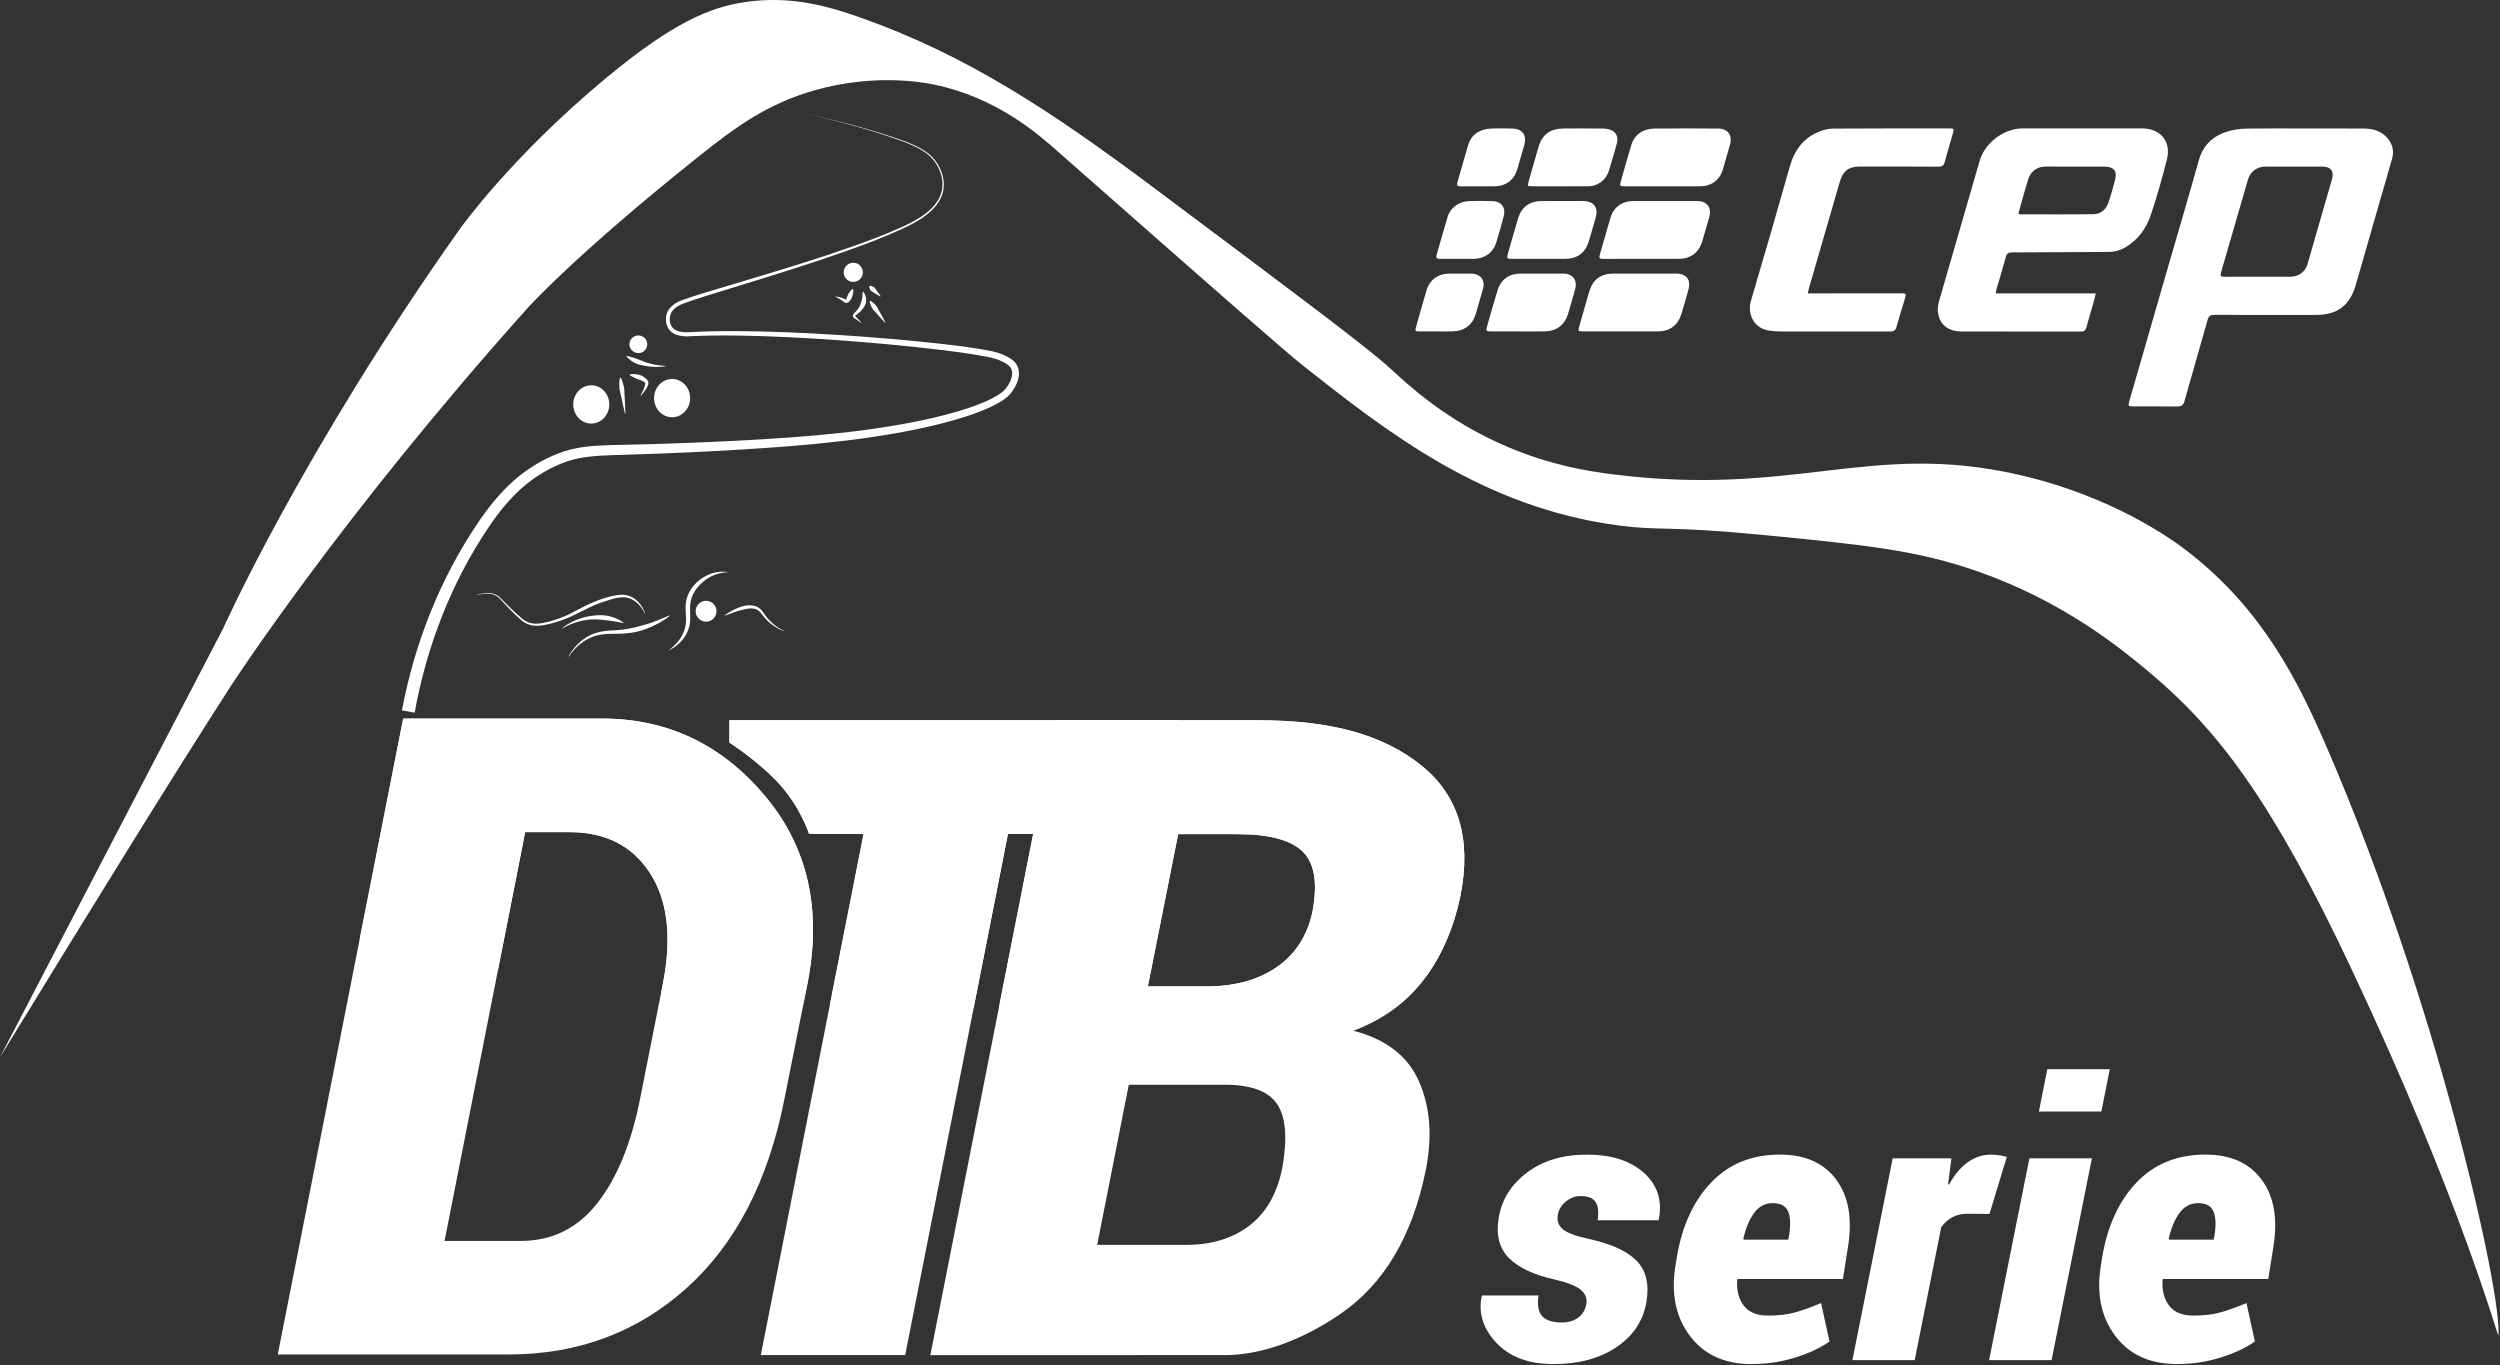 <?xml version="1.0" encoding="UTF-8" standalone="no"?><!DOCTYPE svg PUBLIC "-//W3C//DTD SVG 1.1//EN" "http://www.w3.org/Graphics/SVG/1.1/DTD/svg11.dtd"><svg width="100%" height="100%" viewBox="0 0 1613 881" version="1.1" xmlns="http://www.w3.org/2000/svg" xmlns:xlink="http://www.w3.org/1999/xlink" xml:space="preserve" xmlns:serif="http://www.serif.com/" style="fill-rule:evenodd;clip-rule:evenodd;stroke-linejoin:round;stroke-miterlimit:2;"><rect x="0" y="0" width="1613" height="881" fill="#333333" stroke="none"/><path d="M338.837,536.886l-52.004,263.762l49.225,0c20.017,0 36.421,-8.071 49.217,-24.233c12.792,-16.167 22.058,-38.796 27.804,-67.917l14.746,-74.387c5.738,-29.675 2.917,-53.3 -8.488,-70.875c-11.4,-17.559 -28.691,-26.35 -51.858,-26.35l-28.642,-0Zm49.5,-73.263c42.08,0 77.067,16.542 104.967,49.596c27.904,33.071 37.125,73.546 27.671,121.446l-14.742,73.833c-10.379,53.163 -31.466,94.021 -63.262,122.588c-31.792,28.55 -70.121,42.821 -114.975,42.821l-148.771,-0l80.921,-410.284l128.191,0Z" style="fill:#fff;fill-rule:nonzero;"/><path d="M746.842,537.99l-96.492,-0l-66.317,336.308l-93.158,0l66.317,-336.308l-35.18,-0c0,-0 -5.27,-16.479 -18.449,-31.346c-13.18,-14.867 -32.951,-27.512 -32.951,-27.512l0,-14.405l290.688,0l-14.458,73.263Z" style="fill:#fff;fill-rule:nonzero;"/><path d="M740.592,636.436l39.941,-0c17.692,-0.363 32.309,-4.659 43.85,-12.879c11.55,-8.209 19.013,-19.846 22.367,-34.963c3.533,-18.683 1.433,-31.754 -6.296,-39.217c-7.729,-7.441 -21.642,-11.179 -41.754,-11.179l-38.558,0l-19.55,98.238Zm-12.3,63.433l-20.392,103.338l56.996,-0c16.575,-0 30.254,-4.105 41.054,-12.33c10.8,-8.208 17.879,-20.42 21.242,-36.658c3.529,-19.062 2.554,-32.879 -2.938,-41.467c-5.496,-8.587 -16.812,-12.883 -33.95,-12.883l-62.012,0Zm-128.013,174.442l80.775,-409.584l130.954,0c47.434,0 80.409,9.542 104.721,28.892c24.313,19.35 32.821,47.425 25.571,84.213c-4.292,20.779 -12.021,38.662 -23.204,53.662c-11.163,15 -26.45,26.183 -45.817,33.546c21.046,5.479 35.167,16.412 42.325,32.846c7.175,16.408 8.625,35.379 4.334,56.904c-8.571,42.654 -26.946,73.662 -55.171,92.992c-19.942,13.67 -46.925,26.525 -74.659,26.525c-27.737,0.004 -189.829,0.004 -189.829,0.004Z" style="fill:#fff;fill-rule:nonzero;"/><path d="M1023.58,840.99c0.475,-3.279 -0.687,-6.179 -3.492,-8.663c-2.808,-2.479 -8.379,-4.733 -16.716,-6.733c-13.567,-2.958 -23.471,-7.579 -29.729,-13.837c-6.263,-6.263 -8.492,-14.809 -6.742,-25.63c1.854,-11.87 7.904,-21.7 18.171,-29.483c10.266,-7.787 23.225,-11.679 38.871,-11.679c15.725,-0 27.958,3.912 36.695,11.733c8.742,7.825 11.946,17.788 9.638,29.909l-0.25,0.725l-39.233,-0c0.804,-5.309 0.362,-9.238 -1.317,-11.796c-1.675,-2.575 -4.979,-3.854 -9.862,-3.854c-3.284,-0 -6.392,1.183 -9.334,3.55c-2.921,2.366 -4.679,5.325 -5.229,8.854c-0.554,3.529 0.458,6.466 3.071,8.837c2.596,2.363 8.283,4.521 17.025,6.429c14.346,3.13 24.596,7.805 30.741,14.025c6.142,6.221 8.28,15.017 6.434,26.413c-2.008,12.196 -8.421,21.962 -19.238,29.292c-10.841,7.35 -24.429,11.012 -40.8,11.012c-15.879,0 -28.108,-4.525 -36.696,-13.587c-8.591,-9.067 -11.795,-19.046 -9.637,-29.959l0.246,-0.729l36.471,0c-0.9,6.263 -0.096,10.725 2.4,13.413c2.483,2.695 6.662,4.029 12.5,4.029c4.429,-0 8.037,-1.071 10.841,-3.242c2.809,-2.158 4.525,-5.171 5.171,-9.029Z" style="fill:#fff;fill-rule:nonzero;"/><path d="M1143.8,776.261c-4.9,-0 -8.888,2.079 -11.983,6.258c-3.092,4.163 -5.434,9.733 -7.038,16.717l0.363,0.612l28.641,0l0.609,-3.129c1.033,-6.908 0.766,-12.042 -0.859,-15.4c-1.6,-3.379 -4.846,-5.058 -9.733,-5.058Zm-13.721,103.833c-17.4,0 -30.662,-6.05 -39.762,-18.171c-9.105,-12.096 -12.221,-27.15 -9.338,-45.112l0.725,-4.575c3.284,-20.613 10.692,-37.004 22.196,-49.163c11.529,-12.154 26.471,-18.187 44.825,-18.108c15.975,-0 27.937,5.342 35.917,16.012c7.996,10.667 10.571,24.98 7.766,42.955l-3.358,21.3l-67.996,-0l-0.246,0.608c-0.4,6.887 1.05,12.442 4.334,16.658c3.3,4.217 8.433,6.317 15.396,6.317c6.662,-0 12.329,-0.629 16.983,-1.867c4.642,-1.241 10.458,-3.304 17.446,-6.187l5.42,24.775c-5.954,4.175 -13.379,7.646 -22.329,10.416c-8.95,2.767 -18.279,4.142 -27.979,4.142Z" style="fill:#fff;fill-rule:nonzero;"/><path d="M1283.62,783.227l-14.329,-0.116c-3.683,-0 -6.925,0.762 -9.733,2.291c-2.825,1.525 -5.175,3.684 -7.096,6.488l-17.105,85.683l-40.183,0l25.988,-130.204l37.9,0l-2.159,16.621l0.596,0.342c3.375,-6.238 7.363,-11.046 11.984,-14.367c4.616,-3.321 9.595,-5 14.979,-5c1.679,-0 3.508,0.154 5.475,0.421c1.966,0.283 3.587,0.629 4.866,1.029l-11.183,36.812Z" style="fill:#fff;fill-rule:nonzero;"/><path d="M1355.8,717.182l-40.3,-0l5.417,-27.33l40.304,0l-5.421,27.33Zm-32.117,160.391l-40.321,0l25.992,-130.204l40.325,0l-25.996,130.204Z" style="fill:#fff;fill-rule:nonzero;"/><path d="M1418.26,776.261c-4.904,-0 -8.891,2.079 -11.983,6.258c-3.096,4.163 -5.442,9.733 -7.046,16.717l0.367,0.612l28.642,0l0.612,-3.129c1.029,-6.908 0.762,-12.042 -0.858,-15.4c-1.604,-3.379 -4.85,-5.058 -9.734,-5.058Zm-13.721,103.833c-17.404,0 -30.666,-6.05 -39.766,-18.171c-9.108,-12.096 -12.217,-27.15 -9.338,-45.112l0.725,-4.575c3.284,-20.613 10.692,-37.004 22.196,-49.163c11.525,-12.154 26.471,-18.187 44.825,-18.108c15.975,-0 27.938,5.342 35.917,16.012c7.996,10.667 10.571,24.98 7.766,42.955l-3.358,21.3l-67.991,-0l-0.25,0.608c-0.405,6.887 1.049,12.442 4.333,16.658c3.3,4.217 8.433,6.317 15.396,6.317c6.662,-0 12.329,-0.629 16.987,-1.867c4.638,-1.241 10.454,-3.304 17.442,-6.187l5.421,24.775c-5.954,4.175 -13.38,7.646 -22.329,10.416c-8.951,2.767 -18.28,4.142 -27.976,4.142Z" style="fill:#fff;fill-rule:nonzero;"/><g><clipPath id="_clip1"><path d="M1160.69,525.852c-0,68.8 -235.671,124.575 -526.392,124.575c-290.721,0 -526.392,-55.775 -526.392,-124.575c0,-68.804 235.671,-124.575 526.392,-124.575c290.721,0 526.392,55.771 526.392,124.575Z"/></clipPath><g clip-path="url(#_clip1)"><path d="M338.837,536.886l-52.004,263.762l49.225,0c20.017,0 36.421,-8.071 49.217,-24.233c12.792,-16.167 22.058,-38.796 27.804,-67.917l14.746,-74.387c5.738,-29.675 2.917,-53.3 -8.488,-70.875c-11.4,-17.559 -28.691,-26.35 -51.858,-26.35l-28.642,-0Zm49.5,-73.263c42.08,0 77.067,16.542 104.967,49.596c27.904,33.071 37.125,73.546 27.671,121.446l-14.742,73.833c-10.379,53.163 -31.466,94.021 -63.262,122.588c-31.792,28.55 -70.121,42.821 -114.975,42.821l-148.771,-0l80.921,-410.284l128.191,0Z" style="fill:#fff;fill-rule:nonzero;"/><path d="M746.842,537.99l-96.492,-0l-66.317,336.308l-93.158,0l66.317,-336.308l-35.18,-0c0,-0 -5.27,-16.479 -18.449,-31.346c-13.18,-14.867 -32.951,-27.512 -32.951,-27.512l0,-14.405l290.688,0l-14.458,73.263Z" style="fill:#fff;fill-rule:nonzero;"/><path d="M740.592,636.436l39.941,-0c17.692,-0.363 32.309,-4.659 43.85,-12.879c11.55,-8.209 19.013,-19.846 22.367,-34.963c3.533,-18.683 1.433,-31.754 -6.296,-39.217c-7.729,-7.441 -21.642,-11.179 -41.754,-11.179l-38.558,0l-19.55,98.238Zm-12.3,63.433l-20.392,103.338l56.996,-0c16.575,-0 30.254,-4.105 41.054,-12.33c10.8,-8.208 17.879,-20.42 21.242,-36.658c3.529,-19.062 2.554,-32.879 -2.938,-41.467c-5.496,-8.587 -16.812,-12.883 -33.95,-12.883l-62.012,0Zm-128.013,174.442l80.775,-409.584l130.954,0c47.434,0 80.409,9.542 104.721,28.892c24.313,19.35 32.821,47.425 25.571,84.213c-4.292,20.783 -12.021,38.662 -23.204,53.662c-11.163,15 -26.45,26.183 -45.817,33.546c21.046,5.479 35.167,16.412 42.325,32.846c7.175,16.408 8.625,35.379 4.334,56.904c-8.571,42.654 -26.946,73.662 -55.171,92.992c-19.942,13.67 -46.925,26.525 -74.659,26.525c-27.737,0.004 -189.829,0.004 -189.829,0.004Z" style="fill:#fff;fill-rule:nonzero;"/></g></g><path d="M143.937,405.552c0,0 50.75,-113.629 152.667,-257.7c0,0 32.875,-46.466 94.654,-97.704c43.029,-35.687 66.917,-45.533 89.767,-48.854c29.233,-4.246 53.429,2.671 75.108,10.383c68.08,24.217 122.554,60.296 188.088,109.309c92.296,69.029 138.45,103.541 152.667,116.633c11.366,10.475 36.1,33.846 75.72,50.688c28.271,12.016 52.534,15.783 67.784,17.708c117.687,14.846 165.808,-21.233 260.75,-0c63.058,14.104 102.204,43.521 109.92,49.462c49.213,37.896 72.109,85.105 89.767,125.796c72.1,166.117 113.638,354.25 111.138,380.434c-0.179,1.866 -24.096,-86.688 -95.259,-237.538c-50.812,-107.712 -86.041,-153.737 -130.071,-190.529c-18.537,-15.492 -54.795,-45.242 -109.92,-64.725c-39.821,-14.075 -74.342,-17.438 -139.842,-23.817c-61.187,-5.958 -65.325,-2.466 -92.821,-6.108c-87.125,-11.538 -149.071,-60.325 -202.737,-102.592c-12.413,-9.771 -61.2,-52.721 -158.775,-138.616c-13.25,-11.671 -39.929,-35.175 -80.605,-43.359c-6.216,-1.25 -37.337,-7.087 -75.72,3.663c-31.009,8.687 -51.704,23.983 -74.504,42.137c-80.542,64.134 -111.138,98.313 -111.138,98.313c-121.738,135.975 -191.75,244.262 -191.75,244.262c-35.688,55.2 -97.583,155.625 -148.825,239.354" style="fill:#fff;fill-rule:nonzero;"/><path d="M259.329,458.327c8.225,-43.595 24.867,-85.82 50.042,-122.475c6.279,-9.204 13.45,-18.016 21.921,-25.591c8.521,-7.509 18.333,-13.646 28.975,-17.729c10.804,-4.33 22.512,-5.005 33.416,-5.342l32.909,-0.821c21.896,-0.696 43.795,-1.654 65.662,-2.962c21.871,-1.305 43.675,-3.075 65.346,-5.917c21.617,-2.983 43.242,-6.713 63.975,-13.158c5.175,-1.617 10.254,-3.475 15.15,-5.65c2.408,-1.138 4.817,-2.3 7.012,-3.684c1.176,-0.625 2.067,-1.466 3.125,-2.179c0.834,-0.829 1.7,-1.533 2.442,-2.612c2.988,-3.971 5.075,-9.263 2.85,-12.809c-1.008,-1.704 -3.183,-3.037 -5.508,-4.141c-1.171,-0.534 -2.404,-1.084 -3.638,-1.496l-3.7,-1.034c-10.537,-2.216 -21.458,-3.641 -32.304,-4.958c-10.862,-1.337 -21.762,-2.454 -32.666,-3.496c-21.821,-2.033 -43.688,-3.646 -65.576,-4.712c-21.916,-1.017 -43.712,-1.621 -65.733,-0.534c-2.846,-0.054 -5.85,-0.425 -8.571,-1.983c-2.796,-1.525 -4.508,-4.696 -4.754,-7.692c-0.329,-3 0.513,-6.237 2.513,-8.591c1.966,-2.35 4.608,-3.821 7.233,-4.879c10.471,-3.788 20.983,-6.68 31.5,-9.884c21.025,-6.258 42.033,-12.562 62.854,-19.437c10.388,-3.479 20.767,-7.029 30.992,-10.971c5.091,-2.008 10.196,-4 15.175,-6.267c5.029,-2.158 9.941,-4.579 14.479,-7.575c4.5,-3.004 8.662,-6.716 11.258,-11.454c2.675,-4.7 3.021,-10.462 1.459,-15.625c-1.538,-5.179 -4.546,-9.971 -8.854,-13.287c-4.275,-3.375 -9.346,-5.613 -14.413,-7.63c-20.562,-7.579 -41.808,-13.316 -63.183,-18.195c21.425,4.712 42.7,10.275 63.37,17.708c5.105,1.987 10.23,4.196 14.625,7.604c4.442,3.367 7.588,8.271 9.201,13.579c1.662,5.292 1.354,11.35 -1.405,16.279c-2.662,4.95 -6.925,8.788 -11.479,11.888c-4.591,3.087 -9.55,5.571 -14.579,7.775c-4.988,2.321 -10.088,4.358 -15.183,6.417c-10.221,4.029 -20.584,7.666 -30.971,11.233c-20.788,7.05 -41.763,13.529 -62.742,19.954c-10.446,3.267 -21.083,6.3 -31.221,10.054c-2.429,0.996 -4.7,2.346 -6.258,4.242c-1.558,1.867 -2.183,4.358 -1.908,6.796c0.266,2.441 1.479,4.629 3.575,5.762c2.079,1.192 4.712,1.559 7.312,1.575c21.809,-1.262 43.946,-0.833 65.85,0.017c21.95,0.896 43.871,2.337 65.759,4.2c10.941,0.962 21.879,1.992 32.8,3.246c10.937,1.25 21.812,2.566 32.77,4.779l4.23,1.154c1.366,0.454 2.65,1.008 3.979,1.604c2.554,1.238 5.433,2.7 7.371,5.725c1.845,2.979 1.945,6.675 1.079,9.642c-0.817,3.037 -2.3,5.65 -4.025,8.042c-0.805,1.2 -2.013,2.329 -3.138,3.404c-1.196,0.846 -2.346,1.879 -3.592,2.558c-2.437,1.563 -4.97,2.804 -7.512,4.033c-5.108,2.317 -10.333,4.271 -15.617,5.967c-21.145,6.754 -42.916,10.671 -64.7,13.858c-21.82,3.034 -43.771,4.992 -65.687,6.471c-21.921,1.488 -43.858,2.625 -65.813,3.492l-32.887,1.079c-10.925,0.433 -21.533,1.175 -31.204,5.146c-9.825,3.867 -18.859,9.612 -26.738,16.662c-7.846,7.13 -14.575,15.496 -20.575,24.455c-24.283,35.966 -40.179,77.237 -47.883,119.887l-8.192,-1.517Z" style="fill:#fff;fill-rule:nonzero;"/><path d="M470.108,369.152c-6.008,0.2 -11.716,2.213 -16.137,5.925c-4.417,3.6 -7.829,8.58 -8.55,14.067c-0.404,2.746 -0.113,5.642 -0.054,8.713c0.012,3.058 -0.292,6.354 -1.609,9.237c-2.395,5.883 -7.266,10.271 -12.679,12.796c4.788,-3.558 8.85,-8.133 10.575,-13.575c0.883,-2.696 1.121,-5.483 0.954,-8.379c-0.129,-2.888 -0.483,-5.988 -0.075,-9.188c0.925,-6.45 4.975,-11.991 10.105,-15.462c2.554,-1.734 5.395,-3.142 8.404,-3.842c3.008,-0.637 6.1,-0.808 9.066,-0.292Z" style="fill:#fff;fill-rule:nonzero;"/><path d="M448.833,394.377c0,3.717 3.017,6.734 6.738,6.734c3.712,-0 6.729,-3.017 6.729,-6.734c0,-3.72 -3.017,-6.733 -6.729,-6.733c-3.721,0 -6.738,3.013 -6.738,6.733Z" style="fill:#fff;fill-rule:nonzero;"/><path d="M505.875,407.352c-3.512,-1.416 -6.833,-3.395 -9.725,-5.925c-1.437,-1.262 -2.762,-2.695 -3.929,-4.216c-1.179,-1.538 -2.188,-3.034 -3.688,-3.796c-3.066,-1.563 -6.829,-0.696 -10.3,0.208c-3.558,0.913 -7.016,2.367 -10.616,3.625l-0.096,-0.183c3.046,-2.317 6.454,-4.096 10.108,-5.438c3.596,-1.204 8,-1.829 11.738,0.346c1.866,1.1 2.921,2.95 3.945,4.438c1.046,1.533 2.221,2.954 3.551,4.258c2.616,2.646 5.716,4.833 9.095,6.492l-0.083,0.191Z" style="fill:#fff;fill-rule:nonzero;"/><path d="M366.746,423.423c3.092,-5.233 7.379,-9.95 12.871,-12.958c2.725,-1.513 5.754,-2.521 8.833,-3.063c3.088,-0.537 6.179,-0.625 9.187,-0.812c6.013,-0.321 11.796,-1.625 17.517,-3.271c5.758,-1.558 11.284,-3.925 16.921,-6.287l0.15,0.25c-4.817,3.82 -10.358,6.683 -16.188,8.816c-5.845,2.096 -12.174,2.825 -18.312,2.825c-6.096,-0.037 -12.083,0.092 -17.442,2.842c-5.396,2.512 -9.891,6.817 -13.291,11.817l-0.246,-0.159Z" style="fill:#fff;fill-rule:nonzero;"/><path d="M362.687,405.232c5.521,-4.2 12.221,-7.042 19.288,-7.917c3.508,-0.483 7.158,-0.663 10.663,0.121c3.487,0.783 6.858,2.137 9.712,4.271l-0.121,0.266c-3.466,-0.658 -6.75,-1.308 -10.071,-1.662c-3.3,-0.359 -6.608,-0.825 -9.975,-0.671c-6.7,0.321 -13.383,2.362 -19.333,5.833l-0.163,-0.241Z" style="fill:#fff;fill-rule:nonzero;"/><path d="M307.704,383.886c2.429,-0.904 5.033,-1.492 7.667,-1.338c2.608,0.138 5.279,1.088 7.204,2.942c3.721,3.687 7.229,7.408 11.121,10.85c1.908,1.725 3.812,3.512 6,4.667c2.204,1.112 4.725,1.52 7.221,1.387c5.02,-0.35 10,-2.004 14.804,-3.725c4.8,-1.804 9.283,-4.271 13.871,-6.737c4.612,-2.421 9.483,-4.5 14.483,-6.063c2.5,-0.754 5.038,-1.429 7.671,-1.85c2.608,-0.404 5.454,-0.517 8.062,0.433c5.275,1.809 8.746,6.513 10.479,11.346l-0.187,0.084c-2.229,-4.609 -5.937,-8.709 -10.729,-10.046c-4.754,-1.284 -9.854,0.458 -14.671,2.021c-9.892,2.791 -18.417,8.883 -28.404,12.379c-4.958,1.654 -9.971,3.237 -15.325,3.508c-2.671,0.092 -5.429,-0.4 -7.838,-1.679c-2.387,-1.333 -4.254,-3.196 -6.15,-4.963c-3.787,-3.529 -7.295,-7.45 -10.829,-11.154c-3.679,-3.721 -9.65,-3.587 -14.379,-1.866l-0.071,-0.196Z" style="fill:#fff;fill-rule:nonzero;"/><path d="M393.113,260.936c-0,6.821 -5.209,12.346 -11.634,12.346c-6.429,-0 -11.637,-5.525 -11.637,-12.346c-0,-6.821 5.208,-12.346 11.637,-12.346c6.425,-0 11.634,5.525 11.634,12.346Z" style="fill:#fff;"/><path d="M445.279,256.865c0,6.821 -5.212,12.35 -11.637,12.35c-6.43,-0 -11.638,-5.529 -11.638,-12.35c0,-6.817 5.208,-12.346 11.638,-12.346c6.425,0 11.637,5.529 11.637,12.346Z" style="fill:#fff;"/><path d="M403.238,266.79c-0.942,-3.808 -1.805,-7.629 -2.584,-11.463c-0.421,-1.912 -1.008,-3.804 -1.079,-5.762c-0.062,-1.963 -0.013,-3.938 0.517,-5.979l0.287,-0.038c1.05,1.829 1.625,3.717 2.088,5.625c0.454,1.909 0.391,3.884 0.495,5.842c0.271,3.9 0.459,7.812 0.563,11.733l-0.287,0.042Z" style="fill:#fff;fill-rule:nonzero;"/><path d="M413.262,255.148c0.963,-1.562 1.742,-3.221 2.325,-4.916c0.301,-0.83 0.605,-1.73 0.75,-2.5c0.117,-0.542 -0.191,-0.896 -0.758,-1.359c-1.2,-0.846 -2.954,-1.196 -4.537,-1.9c-1.613,-0.725 -3.284,-1.425 -4.946,-2.525l0.05,-0.287c1.958,-0.467 3.883,-0.359 5.779,0.029c1.888,0.429 3.671,1.392 5.258,2.987c0.767,0.713 1.534,2.275 0.988,3.546c-0.367,0.992 -0.8,1.779 -1.267,2.625c-0.975,1.629 -2.125,3.138 -3.412,4.479l-0.23,-0.179Z" style="fill:#fff;fill-rule:nonzero;"/><path d="M429.267,236.386c-4.375,0.604 -8.9,0.491 -13.321,-0.388c-2.209,-0.404 -4.479,-0.841 -6.492,-1.904c-1.996,-1.075 -3.875,-2.408 -5.325,-4.242l0.154,-0.25c2.271,0.471 4.292,1.159 6.317,1.809c2.017,0.65 3.9,1.646 5.933,2.329c4.059,1.321 8.342,2.112 12.721,2.358l0.013,0.288Z" style="fill:#fff;fill-rule:nonzero;"/><path d="M417.621,222.132c-0,3.145 -2.575,5.695 -5.75,5.695c-3.175,0 -5.75,-2.55 -5.75,-5.695c-0,-3.15 2.575,-5.7 5.75,-5.7c3.175,-0 5.75,2.55 5.75,5.7Z" style="fill:#fff;fill-rule:nonzero;"/><path d="M556.725,175.711c-0,3.421 -2.771,6.191 -6.192,6.191c-3.42,0 -6.195,-2.77 -6.195,-6.191c-0,-3.421 2.775,-6.192 6.195,-6.192c3.421,0 6.192,2.771 6.192,6.192Z" style="fill:#fff;fill-rule:nonzero;"/><path d="M555.429,208.265l-2.429,-1.792c-0.404,-0.291 -0.783,-0.6 -1.225,-0.846c-0.392,-0.308 -0.975,-0.387 -1.4,-1.337c-0.283,-0.942 0.296,-1.721 0.642,-2.117c0.391,-0.446 0.766,-0.791 1.121,-1.141c0.72,-0.688 1.241,-1.359 1.779,-2.18c1.008,-1.62 1.637,-3.37 2.041,-4.937c0.459,-1.675 0.521,-3.55 0.629,-5.7l0.276,-0.092c1.412,1.663 2.133,3.896 1.983,6.234c-0.192,2.462 -1.692,4.32 -3.079,5.916c-0.684,0.792 -1.55,1.609 -2.4,2.2c-0.825,0.559 -1.692,1.296 -1.584,1.429c-0.104,0.046 0.317,0.471 0.688,0.788c0.387,0.329 0.733,0.733 1.083,1.108l2.079,2.267l-0.204,0.2Z" style="fill:#fff;fill-rule:nonzero;"/><path d="M571.079,208.248c-2.008,-2.091 -3.954,-4.233 -5.829,-6.421c-0.962,-1.075 -2.058,-2.058 -2.737,-3.337c-0.667,-1.283 -1.246,-2.638 -1.43,-4.267l0.238,-0.171c1.479,0.709 2.571,1.692 3.566,2.746c0.988,1.059 1.559,2.417 2.263,3.675c1.458,2.488 2.846,5.025 4.167,7.604l-0.238,0.171Z" style="fill:#fff;fill-rule:nonzero;"/><path d="M567.967,191.261c-1.479,-0.784 -2.904,-1.625 -4.271,-2.529c-0.704,-0.434 -1.517,-0.738 -1.988,-1.425c-0.462,-0.696 -0.846,-1.475 -0.904,-2.609l0.196,-0.216c1.137,-0.042 1.946,0.275 2.679,0.67c0.725,0.409 1.104,1.196 1.596,1.859c1.017,1.283 1.979,2.629 2.887,4.037l-0.195,0.213Z" style="fill:#fff;fill-rule:nonzero;"/><path d="M539.15,191.311c1.421,0.121 2.85,0.416 4.25,0.929c0.683,0.271 1.367,0.637 1.942,0.892c0.67,0.283 0.654,0.095 0.708,-0.013c0.296,-0.496 0.604,-2.312 1.296,-3.425c0.725,-1.208 1.55,-2.375 2.829,-3.371l0.267,0.113c0.2,1.591 -0.05,3.012 -0.404,4.391c-0.505,1.4 -0.859,2.446 -2.459,4.05c-0.496,0.392 -1.179,0.6 -1.825,0.5c-0.646,-0.104 -1.033,-0.383 -1.358,-0.6c-0.625,-0.458 -1.113,-0.87 -1.675,-1.245c-1.088,-0.796 -2.321,-1.442 -3.634,-1.938l0.063,-0.283Z" style="fill:#fff;fill-rule:nonzero;"/><path d="M1456.7,178.552c7.05,0 14.092,0.038 21.137,-0.012c5.196,-0.038 9.496,-3.104 10.921,-7.979c5.342,-18.329 10.629,-36.675 15.871,-55.029c1.433,-5.034 -0.85,-8.025 -6.004,-8.038c-12.396,-0.033 -24.792,-0.033 -37.183,0c-5.15,0.013 -9.592,3.313 -11.025,8.25c-5.83,20.042 -11.588,40.104 -17.442,60.138c-0.633,2.166 0.017,2.712 2.079,2.695c7.213,-0.062 14.434,-0.025 21.646,-0.025Zm29.917,-95.658c12.641,0 25.287,-0.042 37.929,0.021c5.366,0.029 10.479,1.021 14.575,4.925c4.316,4.108 5.875,8.992 4.196,14.796c-3.992,13.854 -7.992,27.708 -11.98,41.562c-3.804,13.204 -7.641,26.4 -11.387,39.617c-3.733,13.167 -11.838,19.367 -25.625,19.379c-21.892,0.017 -43.788,0.038 -65.679,-0.046c-2.45,-0.008 -3.596,0.734 -4.279,3.159c-4.929,17.554 -10.042,35.062 -14.98,52.616c-0.7,2.484 -1.895,3.384 -4.466,3.35c-9.5,-0.121 -19.004,-0.037 -28.509,-0.054c-3.245,-0.008 -3.483,-0.287 -2.6,-3.354c8.155,-28.279 16.317,-56.554 24.496,-84.829c6.804,-23.546 13.771,-47.05 20.396,-70.654c2.909,-10.359 9.821,-16.192 19.708,-18.896c3.713,-1.017 7.684,-1.463 11.546,-1.521c12.217,-0.188 24.438,-0.071 36.659,-0.071Z" style="fill:#fff;fill-rule:nonzero;"/><path d="M1302.25,137.907c0.654,0.191 0.967,0.366 1.279,0.366c15.771,0.009 31.538,0.142 47.296,-0.083c4.621,-0.063 7.954,-2.967 9.471,-7.329c1.646,-4.717 2.942,-9.559 4.258,-14.379c1.654,-6.055 -0.508,-8.934 -6.816,-8.975c-12.63,-0.075 -25.259,-0.084 -37.892,-0.046c-5.517,0.016 -9.575,2.991 -11.25,8.229c-1.388,4.358 -2.592,8.775 -3.846,13.175c-0.854,2.983 -1.654,5.979 -2.5,9.042Zm-14.667,51.4l64.58,-0c-0.279,1.341 -0.421,2.312 -0.688,3.25c-1.767,6.204 -3.604,12.387 -5.304,18.604c-0.533,1.941 -1.467,2.771 -3.558,2.766c-25.721,-0.054 -51.438,0.017 -77.159,-0.066c-8.937,-0.034 -14.429,-4.817 -15.17,-13.146c-0.201,-2.292 0.312,-4.746 0.962,-6.992c8.625,-30.012 17.308,-60 26.029,-89.983c3.408,-11.725 15.708,-20.9 27.846,-20.9c25.642,-0.008 51.275,-0.008 76.908,-0c11.913,0.004 18.992,8.45 16.075,20c-3.079,12.167 -6.496,24.279 -10.516,36.162c-2.867,8.484 -8.129,15.63 -16.042,20.425c-3.421,2.067 -7.079,3.1 -11.112,3.117c-20.796,0.071 -41.584,0.258 -62.371,0.317c-2.25,0.004 -3.296,0.712 -3.9,2.937c-1.93,7.125 -4.096,14.184 -6.159,21.271c-0.158,0.554 -0.216,1.138 -0.421,2.238Z" style="fill:#fff;fill-rule:nonzero;"/><path d="M1166.35,189.29l3.492,-0c18.754,-0.013 37.504,-0.029 56.258,-0.038c3.9,0 3.958,0.08 2.821,3.85c-1.783,5.93 -3.683,11.825 -5.3,17.8c-0.646,2.375 -1.871,2.98 -4.163,2.975c-20.45,-0.05 -40.904,0.03 -61.354,-0.004c-5.5,-0.008 -11.071,0.229 -16.492,-0.525c-10.666,-1.479 -14.212,-11.529 -11.916,-19.25c8.579,-28.858 16.917,-57.791 25.121,-86.758c3.021,-10.671 8.966,-18.571 19.387,-22.633c2.779,-1.084 5.921,-1.717 8.904,-1.734c24.692,-0.158 49.388,-0.116 74.075,-0.133c3.63,-0.004 3.725,0.146 2.746,3.529c-1.746,6.029 -3.575,12.038 -5.175,18.104c-0.608,2.321 -1.737,3.067 -4.104,3.054c-16.888,-0.1 -33.767,-0.079 -50.654,-0.083c-7.221,0 -10.954,2.883 -12.934,9.742c-6.612,22.9 -13.258,45.787 -19.887,68.679c-0.279,0.958 -0.467,1.937 -0.825,3.425Z" style="fill:#fff;fill-rule:nonzero;"/><path d="M1045.74,213.836c-8.146,-0 -16.288,0.012 -24.429,-0.009c-3.051,-0.004 -3.242,-0.275 -2.392,-3.254c2.096,-7.337 4.179,-14.679 6.317,-22c2.433,-8.316 7.42,-12.046 16.012,-12.054c13.4,-0.008 26.804,-0.012 40.204,0.004c6.717,0.009 9.742,4.05 7.892,10.492c-1.5,5.217 -2.909,10.458 -4.533,15.633c-2.3,7.334 -7.446,11.113 -15.151,11.171c-7.975,0.067 -15.949,0.017 -23.92,0.017Z" style="fill:#fff;fill-rule:nonzero;"/><path d="M1059.3,167.032c-8.313,-0 -16.625,-0.042 -24.933,0.033c-2.23,0.017 -2.825,-0.592 -2.15,-2.838c2.337,-7.795 4.445,-15.658 6.75,-23.458c2.058,-6.954 7.454,-11.017 14.733,-11.05c13.825,-0.062 27.646,-0.058 41.475,-0.004c6.271,0.029 9.383,4.346 7.637,10.396c-1.479,5.133 -2.912,10.279 -4.454,15.391c-2.316,7.663 -7.6,11.521 -15.654,11.53c-7.804,0.008 -15.604,0.004 -23.404,-0Z" style="fill:#fff;fill-rule:nonzero;"/><path d="M1073.08,120.215c-8.229,-0 -16.45,0.008 -24.679,-0.008c-3.275,-0.005 -3.487,-0.246 -2.617,-3.309c2.196,-7.746 4.38,-15.5 6.692,-23.212c2.029,-6.767 7.425,-10.667 15.258,-10.742c13.567,-0.133 27.134,-0.117 40.7,-0.008c6.513,0.054 9.5,4.325 7.713,10.575c-1.492,5.212 -2.971,10.433 -4.483,15.641c-2.026,6.963 -7.413,11.03 -14.675,11.055c-7.971,0.025 -15.938,0.008 -23.909,0.008Z" style="fill:#fff;fill-rule:nonzero;"/><path d="M979.246,213.836c-5.679,-0 -11.363,0.012 -17.046,-0.004c-3.442,-0.013 -3.612,-0.221 -2.696,-3.421c2.188,-7.659 4.333,-15.334 6.65,-22.954c2.15,-7.092 7.379,-10.9 14.746,-10.93c9.242,-0.033 18.483,-0.033 27.725,0c6.033,0.025 9.246,4.146 7.679,9.921c-1.446,5.317 -2.962,10.613 -4.55,15.892c-2.225,7.396 -7.479,11.371 -15.208,11.475c-5.767,0.079 -11.534,0.017 -17.3,0.021Z" style="fill:#fff;fill-rule:nonzero;"/><path d="M992.983,167.032c-5.854,-0 -11.708,0.016 -17.566,-0.005c-3.088,-0.012 -3.375,-0.375 -2.563,-3.212c2.192,-7.663 4.325,-15.346 6.638,-22.975c2.2,-7.279 7.504,-11.108 15.166,-11.133c8.904,-0.034 17.817,-0.03 26.725,-0.005c6.963,0.025 10.079,4.28 8.1,10.888c-1.412,4.712 -2.737,9.45 -4.087,14.179c-2.388,8.396 -7.45,12.254 -16.125,12.263c-5.425,0.008 -10.858,0.004 -16.288,-0Z" style="fill:#fff;fill-rule:nonzero;"/><path d="M985.733,119.865c0.225,-1.154 0.342,-2.142 0.609,-3.088c2.041,-7.179 4.079,-14.358 6.162,-21.525c2.467,-8.466 7.513,-12.291 16.392,-12.345c8.483,-0.05 16.967,-0.08 25.45,0.041c1.896,0.029 3.954,0.371 5.633,1.196c3.063,1.504 4.229,4.671 3.242,8.296c-1.65,6.054 -3.354,12.096 -5.275,18.071c-1.788,5.583 -7.117,9.608 -12.821,9.654c-12.387,0.112 -24.775,0.046 -37.163,0.029c-0.649,0 -1.3,-0.187 -2.229,-0.329Z" style="fill:#fff;fill-rule:nonzero;"/><path d="M940.392,167.027c-3.817,0 -7.638,-0.033 -11.459,0.013c-1.937,0.021 -2.591,-0.671 -2.012,-2.638c2.412,-8.225 4.621,-16.504 7.154,-24.687c1.829,-5.892 7.475,-9.808 14.008,-9.979c4.917,-0.134 9.846,-0.129 14.767,-0.004c5.792,0.15 8.821,4.187 7.35,9.812c-1.479,5.663 -3.054,11.304 -4.8,16.892c-2.067,6.625 -7.546,10.512 -14.567,10.587c-3.479,0.042 -6.962,0.009 -10.441,0.004Z" style="fill:#fff;fill-rule:nonzero;"/><path d="M953.95,120.211c-3.9,-0 -7.8,-0.054 -11.7,0.016c-2.05,0.042 -2.479,-0.737 -1.925,-2.629c2.342,-7.966 4.537,-15.979 6.9,-23.937c1.954,-6.609 7.167,-10.421 14.738,-10.713c4.57,-0.179 9.154,-0.15 13.729,-0.012c6.708,0.204 9.591,4.296 7.737,10.754c-1.471,5.133 -2.937,10.267 -4.433,15.392c-2.063,7.066 -7.471,11.108 -14.875,11.129c-3.392,0.012 -6.779,0.004 -10.171,-0Z" style="fill:#fff;fill-rule:nonzero;"/><path d="M926.625,213.832c-3.558,0.004 -7.125,0.025 -10.683,-0.005c-2.838,-0.025 -3.046,-0.27 -2.305,-2.895c2.209,-7.834 4.38,-15.675 6.713,-23.471c2.092,-6.996 7.463,-10.892 14.779,-10.934c4.75,-0.033 9.5,-0.05 14.246,0.005c5.879,0.066 9.021,4.27 7.433,9.887c-1.479,5.221 -2.991,10.429 -4.496,15.646c-2.166,7.533 -7.391,11.592 -15.254,11.754c-3.479,0.071 -6.954,0.013 -10.433,0.013Z" style="fill:#fff;fill-rule:nonzero;"/></svg>
